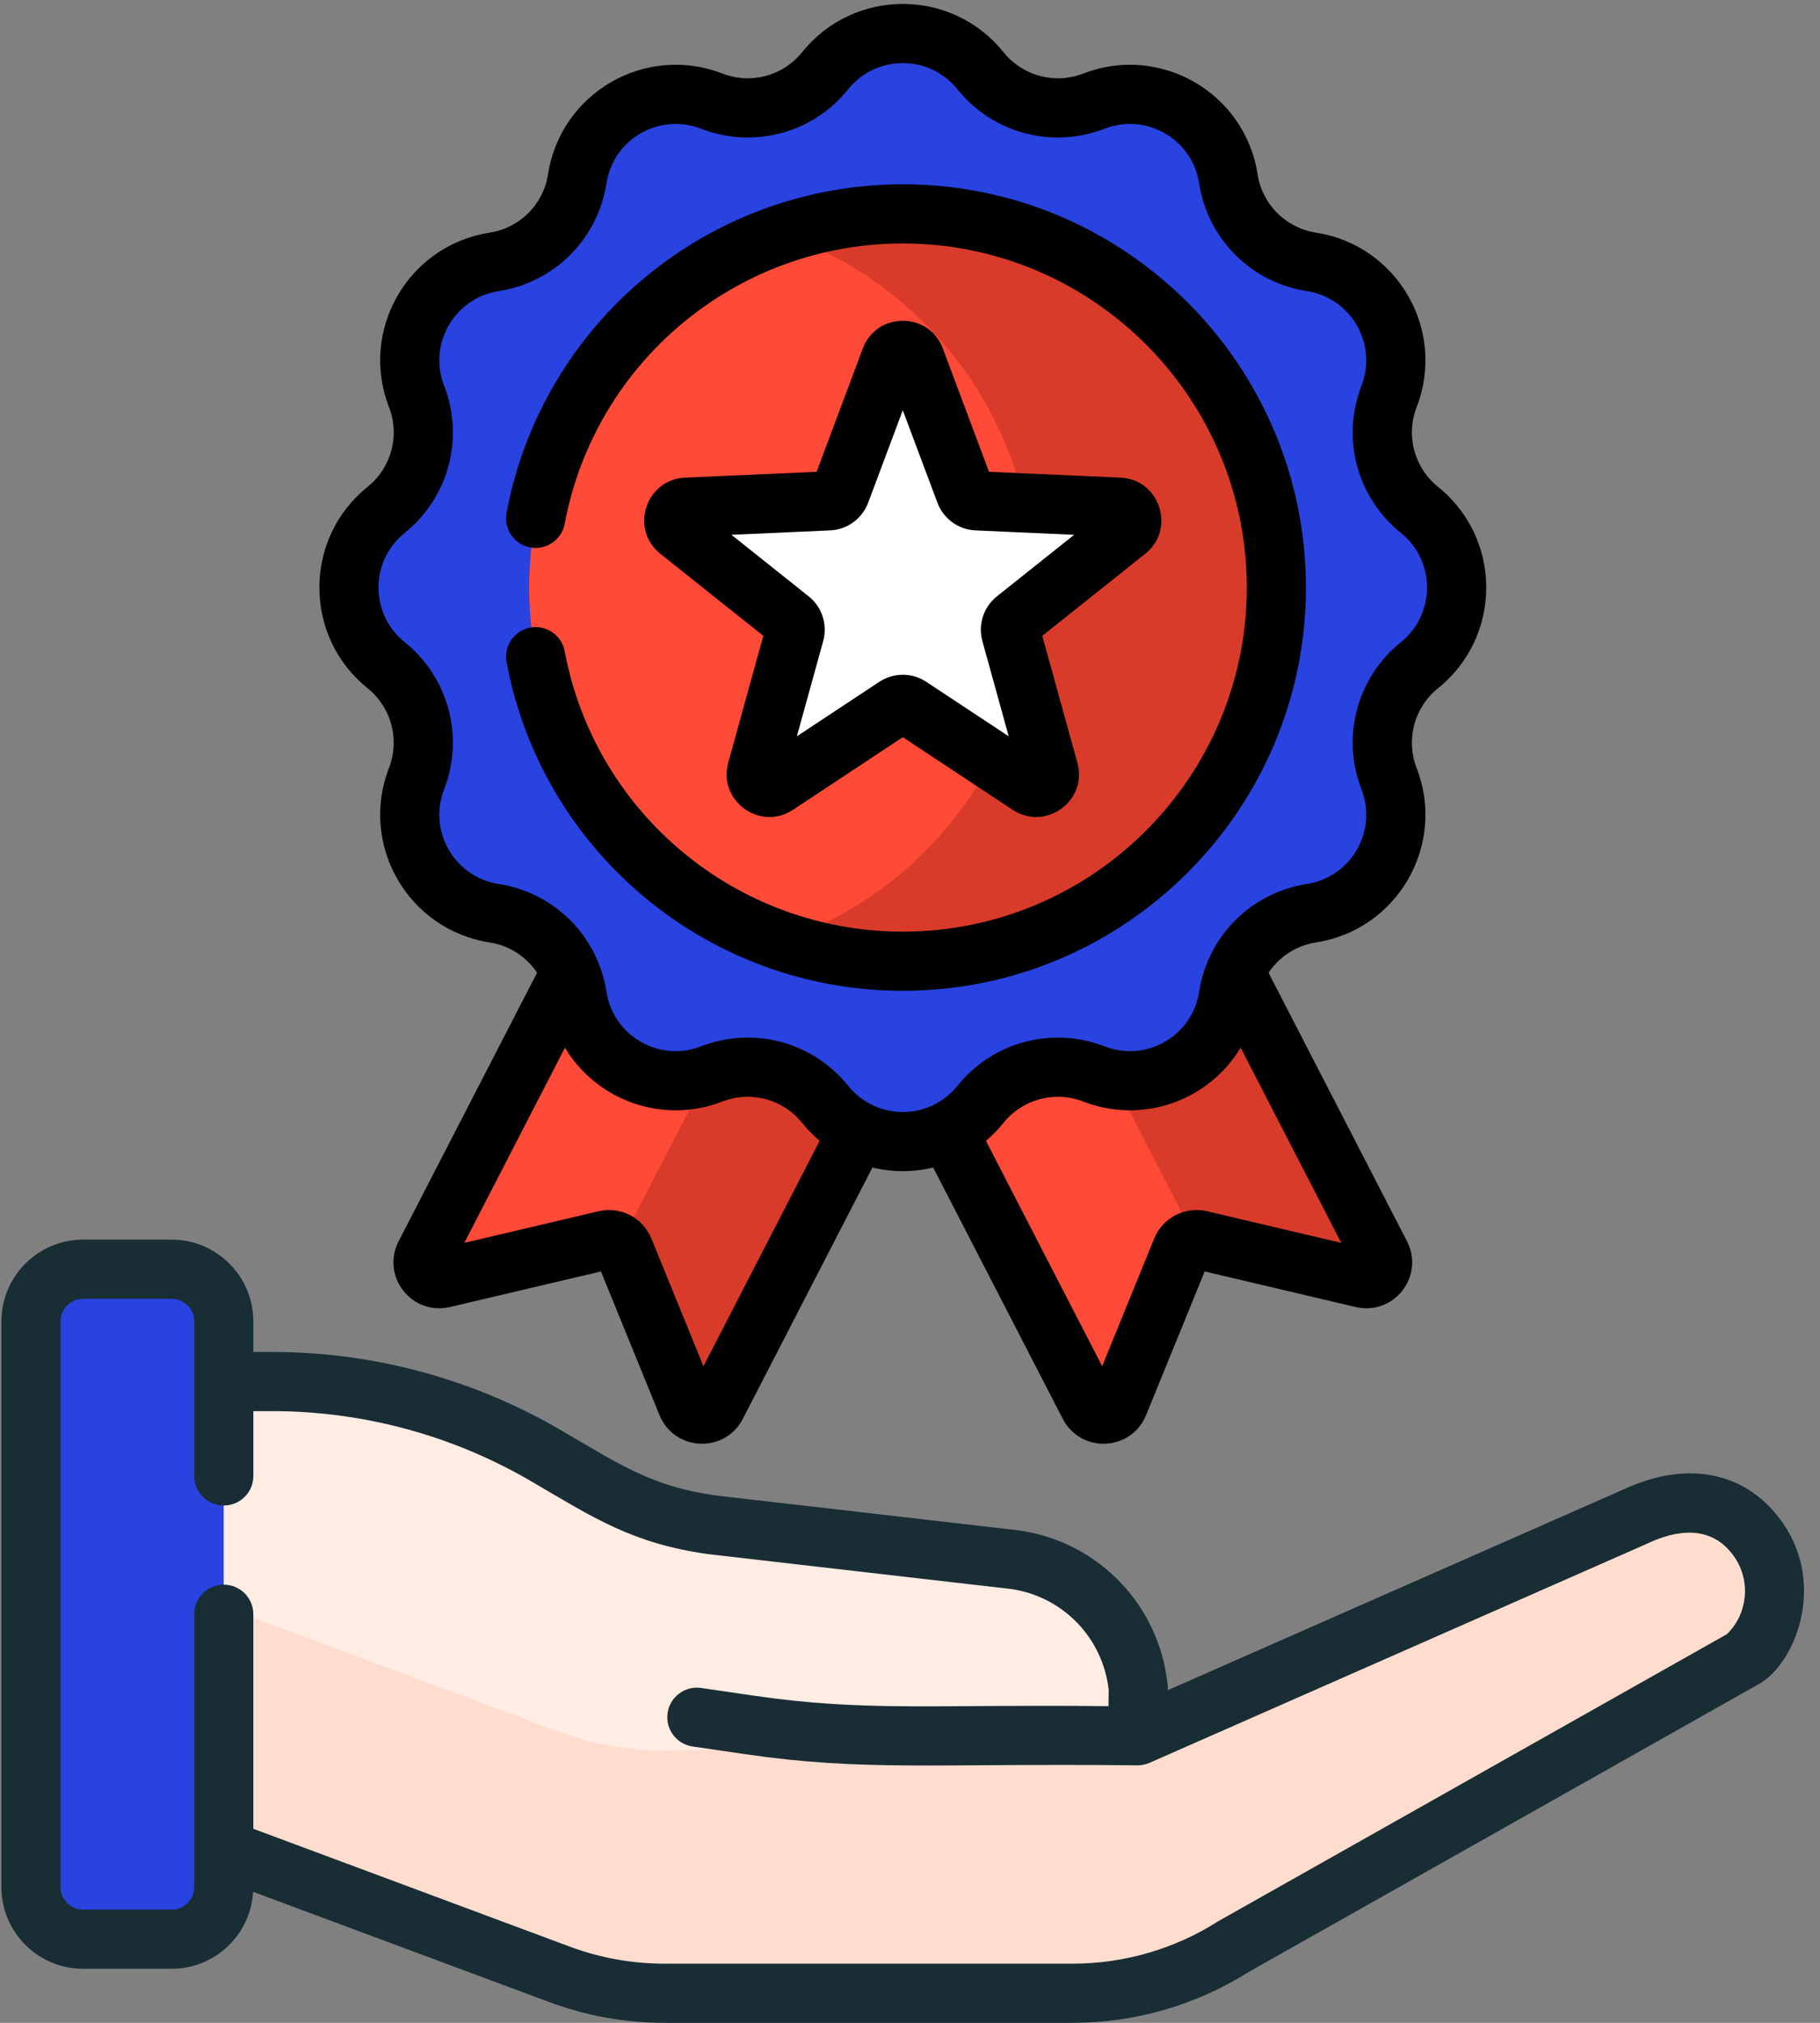 <?xml version="1.0" encoding="UTF-8"?>
<svg width="81px" height="90px" viewBox="0 0 81 90" version="1.1" xmlns="http://www.w3.org/2000/svg" xmlns:xlink="http://www.w3.org/1999/xlink">
    <rect x="0" y="0" width="81" height="90" fill="#808080" stroke="none"/>
    <!-- Generator: Sketch 52.1 (67048) - http://www.bohemiancoding.com/sketch -->
    <title>AppLoyalty</title>
    <desc>Created with Sketch.</desc>
    <g id="Page-1" stroke="none" stroke-width="1" fill="none" fill-rule="evenodd">
        <g id="AppRefer-Copy" transform="translate(-105, -42)">
            <g id="Group-17" transform="translate(39, 0)">
                <g id="AppLoyalty" transform="translate(66, 42)">
                    <g id="Group" transform="translate(1.228, 1.404)">
                        <g transform="translate(14.211, 0)">
                            <g>
                                <g transform="translate(3.333, 22.281)" id="Path">
                                    <path d="M0.947,33.187 L8.158,31.489 C8.506,31.407 8.863,31.591 8.998,31.922 L11.795,38.781 C12.029,39.356 12.83,39.392 13.115,38.84 L29.621,6.834 L16.641,0.139 L0.134,32.146 C-0.151,32.698 0.343,33.329 0.947,33.187 Z" fill="#FF4A37"></path>
                                    <path d="M23.309,3.578 L8.822,31.67 C8.896,31.739 8.958,31.823 8.998,31.922 L11.795,38.781 C12.029,39.356 12.83,39.392 13.115,38.84 L29.621,6.834 L23.309,3.578 Z" fill="#D93B2A"></path>
                                    <path d="M41.86,33.187 L34.649,31.489 C34.301,31.407 33.944,31.591 33.809,31.922 L31.012,38.781 C30.778,39.356 29.977,39.392 29.692,38.84 L13.186,6.834 L26.166,0.139 L42.673,32.146 C42.958,32.698 42.464,33.329 41.86,33.187 Z" fill="#FF4A37"></path>
                                    <path d="M42.673,32.146 L26.166,0.139 L19.943,3.349 L34.447,31.473 C34.514,31.47 34.582,31.473 34.649,31.489 L41.86,33.187 C42.464,33.329 42.958,32.698 42.673,32.146 Z" fill="#D93B2A"></path>
                                </g>
                                <g>
                                    <path d="M28.19,1.741 C29.401,3.245 31.444,3.792 33.244,3.095 C35.883,2.073 38.791,3.752 39.226,6.549 C39.522,8.456 41.018,9.952 42.926,10.249 C45.722,10.683 47.401,13.591 46.379,16.23 C45.682,18.03 46.23,20.074 47.733,21.284 C49.938,23.059 49.938,26.416 47.733,28.191 C46.23,29.401 45.682,31.445 46.379,33.245 C47.401,35.884 45.722,38.792 42.926,39.226 C41.019,39.523 39.522,41.019 39.226,42.926 C38.791,45.723 35.883,47.402 33.244,46.38 C31.445,45.683 29.401,46.231 28.19,47.734 C26.416,49.939 23.058,49.939 21.284,47.734 C20.073,46.231 18.029,45.683 16.229,46.38 C13.59,47.402 10.682,45.723 10.248,42.926 C9.952,41.019 8.455,39.523 6.548,39.226 C3.751,38.792 2.073,35.884 3.095,33.245 C3.792,31.445 3.244,29.401 1.74,28.191 C-0.464,26.416 -0.464,23.059 1.74,21.284 C3.244,20.074 3.792,18.03 3.095,16.23 C2.073,13.591 3.752,10.683 6.548,10.249 C8.455,9.952 9.951,8.456 10.248,6.549 C10.682,3.752 13.59,2.073 16.229,3.095 C18.029,3.792 20.073,3.245 21.284,1.741 C23.058,-0.463 26.416,-0.463 28.19,1.741 Z" id="Path" fill="#2843E0"></path>
                                    <circle id="Oval" fill="#FF4A37" cx="24.737" cy="24.738" r="16.625"></circle>
                                    <path d="M24.737,8.113 C22.85,8.113 21.037,8.427 19.347,9.006 C25.883,11.245 30.582,17.442 30.582,24.738 C30.582,32.033 25.883,38.23 19.347,40.469 C21.037,41.048 22.85,41.362 24.737,41.362 C33.919,41.362 41.362,33.919 41.362,24.738 C41.362,15.556 33.919,8.113 24.737,8.113 Z" id="Path" fill="#D93B2A"></path>
                                </g>
                            </g>
                            <path d="M25.06,30.032 L30.349,33.528 C30.802,33.827 31.383,33.405 31.238,32.882 L29.548,26.771 C29.485,26.545 29.564,26.303 29.747,26.156 L34.707,22.206 C35.131,21.869 34.909,21.186 34.368,21.162 L28.033,20.881 C27.798,20.871 27.593,20.721 27.51,20.501 L25.286,14.564 C25.096,14.056 24.378,14.056 24.188,14.564 L21.964,20.501 C21.881,20.721 21.675,20.871 21.44,20.881 L15.106,21.162 C14.565,21.186 14.343,21.869 14.767,22.206 L19.726,26.156 C19.91,26.303 19.989,26.545 19.926,26.772 L18.236,32.882 C18.091,33.405 18.672,33.827 19.124,33.528 L24.414,30.032 C24.61,29.902 24.864,29.902 25.06,30.032 Z" id="Path" fill="#FFFFFF"></path>
                        </g>
                        <g transform="translate(0, 54.912)" id="Path">
                            <path d="M6.051,24.969 L23.668,31.526 C25.164,32.083 26.748,32.368 28.344,32.368 L46.5,32.368 C49.04,32.368 51.529,31.646 53.675,30.286 L76.408,17.461 C77.907,16.129 78.185,13.891 77.057,12.233 C75.822,10.419 73.78,10.104 71.533,11.166 L49.4,20.911 L49.426,18.805 C49.133,15.857 46.864,13.492 43.931,13.077 L30.454,11.525 C27.344,11.085 25.791,10.044 23.08,8.458 C19.38,6.293 15.17,5.152 10.883,5.152 L6.051,5.152 L6.051,24.969 Z" fill="#FFECE3"></path>
                            <path d="M71.533,11.166 L50.381,20.48 C50.076,20.754 49.751,20.911 49.401,20.911 L28.344,21.581 C26.748,21.581 25.164,21.295 23.668,20.738 L6.051,14.181 L6.051,24.969 L23.668,31.526 C25.164,32.083 26.748,32.368 28.344,32.368 L46.5,32.368 C49.04,32.368 51.529,31.646 53.675,30.286 L76.408,17.461 C77.907,16.129 78.185,13.891 77.057,12.233 C75.822,10.419 73.78,10.104 71.533,11.166 Z" fill="#FFDDCE"></path>
                            <path d="M8.728,27.643 C8.728,28.924 7.689,29.963 6.408,29.963 L2.466,29.963 C1.185,29.963 0.146,28.924 0.146,27.643 L0.146,2.474 C0.146,1.193 1.185,0.154 2.466,0.154 L6.408,0.154 C7.689,0.154 8.728,1.193 8.728,2.474 L8.728,27.643 Z" fill="#2843E0"></path>
                        </g>
                    </g>
                    <g id="Group">
                        <path d="M79.377,67.809 C77.798,65.488 75.123,64.919 72.219,66.284 L51.974,75.199 L51.974,75.137 C51.975,75.088 51.973,75.039 51.968,74.99 C51.614,71.429 48.891,68.591 45.348,68.09 C45.336,68.088 45.325,68.087 45.314,68.086 L31.853,66.536 C29.01,66.131 27.611,65.18 24.976,63.638 C21.078,61.358 16.631,60.152 12.115,60.152 L11.275,60.152 L11.275,58.79 C11.275,56.785 9.644,55.154 7.639,55.154 L3.698,55.154 C1.694,55.154 0.062,56.785 0.062,58.79 L0.062,83.959 C0.062,85.964 1.694,87.595 3.698,87.595 L7.639,87.595 C9.573,87.595 11.154,86.077 11.265,84.171 L24.441,89.075 C26.089,89.689 27.817,90 29.576,90 L47.732,90 C50.515,90 53.229,89.216 55.582,87.732 L78.286,74.923 C79.876,74.025 81.268,70.588 79.377,67.809 Z M76.858,72.707 L54.26,85.456 C54.241,85.467 54.222,85.479 54.202,85.491 C52.264,86.719 50.027,87.368 47.732,87.368 L29.576,87.368 C28.132,87.368 26.713,87.113 25.359,86.609 L11.275,81.367 L11.275,71.821 C11.275,71.094 10.686,70.505 9.96,70.505 C9.233,70.505 8.644,71.094 8.644,71.821 L8.644,83.959 C8.644,84.513 8.193,84.964 7.639,84.964 L3.698,84.964 C3.145,84.964 2.694,84.513 2.694,83.959 L2.694,58.79 C2.694,58.236 3.145,57.786 3.698,57.786 L7.639,57.786 C8.193,57.786 8.644,58.236 8.644,58.79 L8.644,65.668 C8.644,66.394 9.233,66.983 9.96,66.983 C10.686,66.983 11.276,66.394 11.276,65.668 L11.276,62.784 L12.115,62.784 C16.165,62.784 20.153,63.865 23.648,65.909 C26.441,67.542 28.137,68.668 31.501,69.144 C31.512,69.145 31.524,69.147 31.535,69.148 L44.995,70.698 C47.304,71.032 49.081,72.868 49.342,75.182 L49.333,75.911 C41.513,75.821 38.538,76.172 33.534,75.441 L31.204,75.101 C30.485,74.997 29.817,75.494 29.712,76.213 C29.607,76.932 30.105,77.6 30.824,77.705 L33.154,78.045 C38.47,78.822 41.536,78.443 50.633,78.543 C50.815,78.543 51.006,78.5 51.163,78.431 L73.295,68.686 C73.306,68.681 73.317,68.676 73.328,68.671 C74.519,68.108 76.159,67.757 77.201,69.289 C77.931,70.362 77.779,71.809 76.858,72.707 Z" id="Shape" fill="#192D35" fill-rule="nonzero"></path>
                        <path d="M16.358,30.619 C17.419,31.474 17.802,32.902 17.31,34.174 C15.983,37.599 18.166,41.367 21.788,41.93 C22.675,42.068 23.429,42.57 23.902,43.279 L17.741,55.227 C17.371,55.944 17.449,56.785 17.946,57.421 C18.443,58.057 19.239,58.337 20.025,58.152 L26.745,56.569 L29.352,62.962 C29.657,63.71 30.347,64.196 31.154,64.232 C31.185,64.234 31.217,64.234 31.248,64.234 C32.017,64.234 32.705,63.816 33.06,63.127 L38.827,51.946 C39.72,52.16 40.638,52.161 41.532,51.946 L47.299,63.127 C47.654,63.816 48.343,64.234 49.111,64.234 C49.142,64.234 49.174,64.234 49.206,64.232 C50.012,64.196 50.702,63.71 51.007,62.962 L53.614,56.569 L60.334,58.152 C61.12,58.337 61.916,58.057 62.413,57.421 C62.91,56.785 62.989,55.944 62.619,55.227 L56.457,43.279 C56.93,42.57 57.684,42.068 58.571,41.93 C62.201,41.366 64.373,37.592 63.049,34.174 C62.557,32.902 62.94,31.474 64.002,30.619 C66.861,28.318 66.86,23.964 64.002,21.663 C62.94,20.808 62.557,19.38 63.049,18.109 C64.376,14.683 62.194,10.915 58.571,10.352 C57.224,10.143 56.178,9.097 55.969,7.75 C55.405,4.12 51.631,1.948 48.212,3.272 C46.941,3.764 45.513,3.381 44.658,2.319 C42.354,-0.543 38,-0.536 35.702,2.319 C34.847,3.381 33.419,3.764 32.148,3.272 C28.722,1.945 24.954,4.128 24.391,7.75 C24.182,9.097 23.136,10.143 21.789,10.352 C18.159,10.916 15.987,14.69 17.311,18.109 C17.803,19.38 17.42,20.808 16.358,21.663 C13.496,23.966 13.502,28.321 16.358,30.619 Z M31.307,60.786 L28.992,55.109 C28.61,54.172 27.618,53.66 26.632,53.892 L20.665,55.298 L25.143,46.614 C26.555,48.963 29.492,50.039 32.147,49.01 C33.418,48.518 34.846,48.901 35.701,49.963 C35.937,50.255 36.198,50.519 36.479,50.757 L31.307,60.786 Z M53.727,53.892 C52.742,53.661 51.749,54.172 51.366,55.109 L49.052,60.786 L43.879,50.757 C44.16,50.52 44.422,50.256 44.658,49.963 C45.512,48.901 46.941,48.519 48.212,49.01 C50.866,50.038 53.804,48.963 55.215,46.614 L59.694,55.298 L53.727,53.892 Z M18.008,23.713 C19.966,22.137 20.672,19.503 19.764,17.159 C19.045,15.301 20.228,13.258 22.192,12.952 C24.676,12.566 26.605,10.638 26.991,8.154 C27.296,6.186 29.342,5.007 31.197,5.726 C33.541,6.634 36.175,5.928 37.751,3.97 C39,2.418 41.361,2.421 42.608,3.97 C44.184,5.928 46.818,6.633 49.162,5.726 C51.019,5.006 53.063,6.19 53.368,8.154 C53.754,10.638 55.682,12.566 58.166,12.952 C60.135,13.258 61.313,15.305 60.595,17.159 C59.687,19.503 60.393,22.137 62.351,23.713 C63.902,24.962 63.899,27.323 62.351,28.569 C60.392,30.146 59.687,32.78 60.595,35.124 C61.314,36.982 60.131,39.025 58.166,39.33 C55.682,39.716 53.754,41.644 53.368,44.128 C53.063,46.093 51.02,47.275 49.162,46.556 C46.818,45.649 44.184,46.355 42.608,48.313 C41.359,49.865 38.998,49.862 37.751,48.313 C36.177,46.358 33.544,45.648 31.196,46.556 C29.34,47.276 27.296,46.093 26.991,44.128 C26.605,41.644 24.676,39.716 22.192,39.33 C20.224,39.024 19.046,36.978 19.764,35.124 C20.672,32.78 19.966,30.146 18.008,28.569 C16.456,27.32 16.459,24.959 18.008,23.713 Z" id="Shape" fill="#000000" fill-rule="nonzero"></path>
                        <path d="M23.596,27.923 C22.882,28.057 22.411,28.744 22.545,29.459 C24.13,37.932 31.546,44.082 40.179,44.082 C50.072,44.082 58.12,36.034 58.12,26.141 C58.12,16.249 50.072,8.2 40.179,8.2 C31.547,8.2 24.131,14.349 22.545,22.821 C22.412,23.535 22.882,24.223 23.596,24.356 C24.311,24.49 24.998,24.019 25.132,23.305 C26.485,16.078 32.813,10.832 40.179,10.832 C48.621,10.832 55.489,17.7 55.489,26.141 C55.489,34.583 48.621,41.451 40.179,41.451 C32.812,41.451 26.484,36.204 25.132,28.975 C24.998,28.261 24.311,27.791 23.596,27.923 Z" id="Path" fill="#000000"></path>
                        <path d="M49.868,21.251 L44.016,20.992 L41.961,15.505 C41.344,13.86 39.014,13.861 38.398,15.506 L36.343,20.992 L30.49,21.251 C28.737,21.328 28.013,23.543 29.389,24.639 L33.972,28.289 L32.41,33.935 C31.942,35.629 33.826,36.998 35.292,36.03 L40.179,32.799 L45.067,36.03 C46.527,36.995 48.419,35.635 47.949,33.935 L46.387,28.289 L50.969,24.639 C52.344,23.544 51.623,21.328 49.868,21.251 Z M44.37,26.531 C43.773,27.007 43.518,27.79 43.722,28.526 L44.893,32.76 L41.228,30.338 C41.228,30.338 41.228,30.337 41.228,30.337 C40.909,30.127 40.544,30.022 40.179,30.022 C39.814,30.022 39.449,30.127 39.13,30.338 L35.465,32.76 L36.636,28.526 C36.84,27.79 36.586,27.007 35.988,26.531 L32.552,23.794 L36.941,23.599 C37.704,23.565 38.37,23.081 38.638,22.366 L40.179,18.252 L41.72,22.366 C41.988,23.081 42.654,23.565 43.418,23.599 L47.806,23.794 L44.37,26.531 Z" id="Shape" fill="#000000" fill-rule="nonzero"></path>
                    </g>
                </g>
            </g>
        </g>
    </g>
</svg>